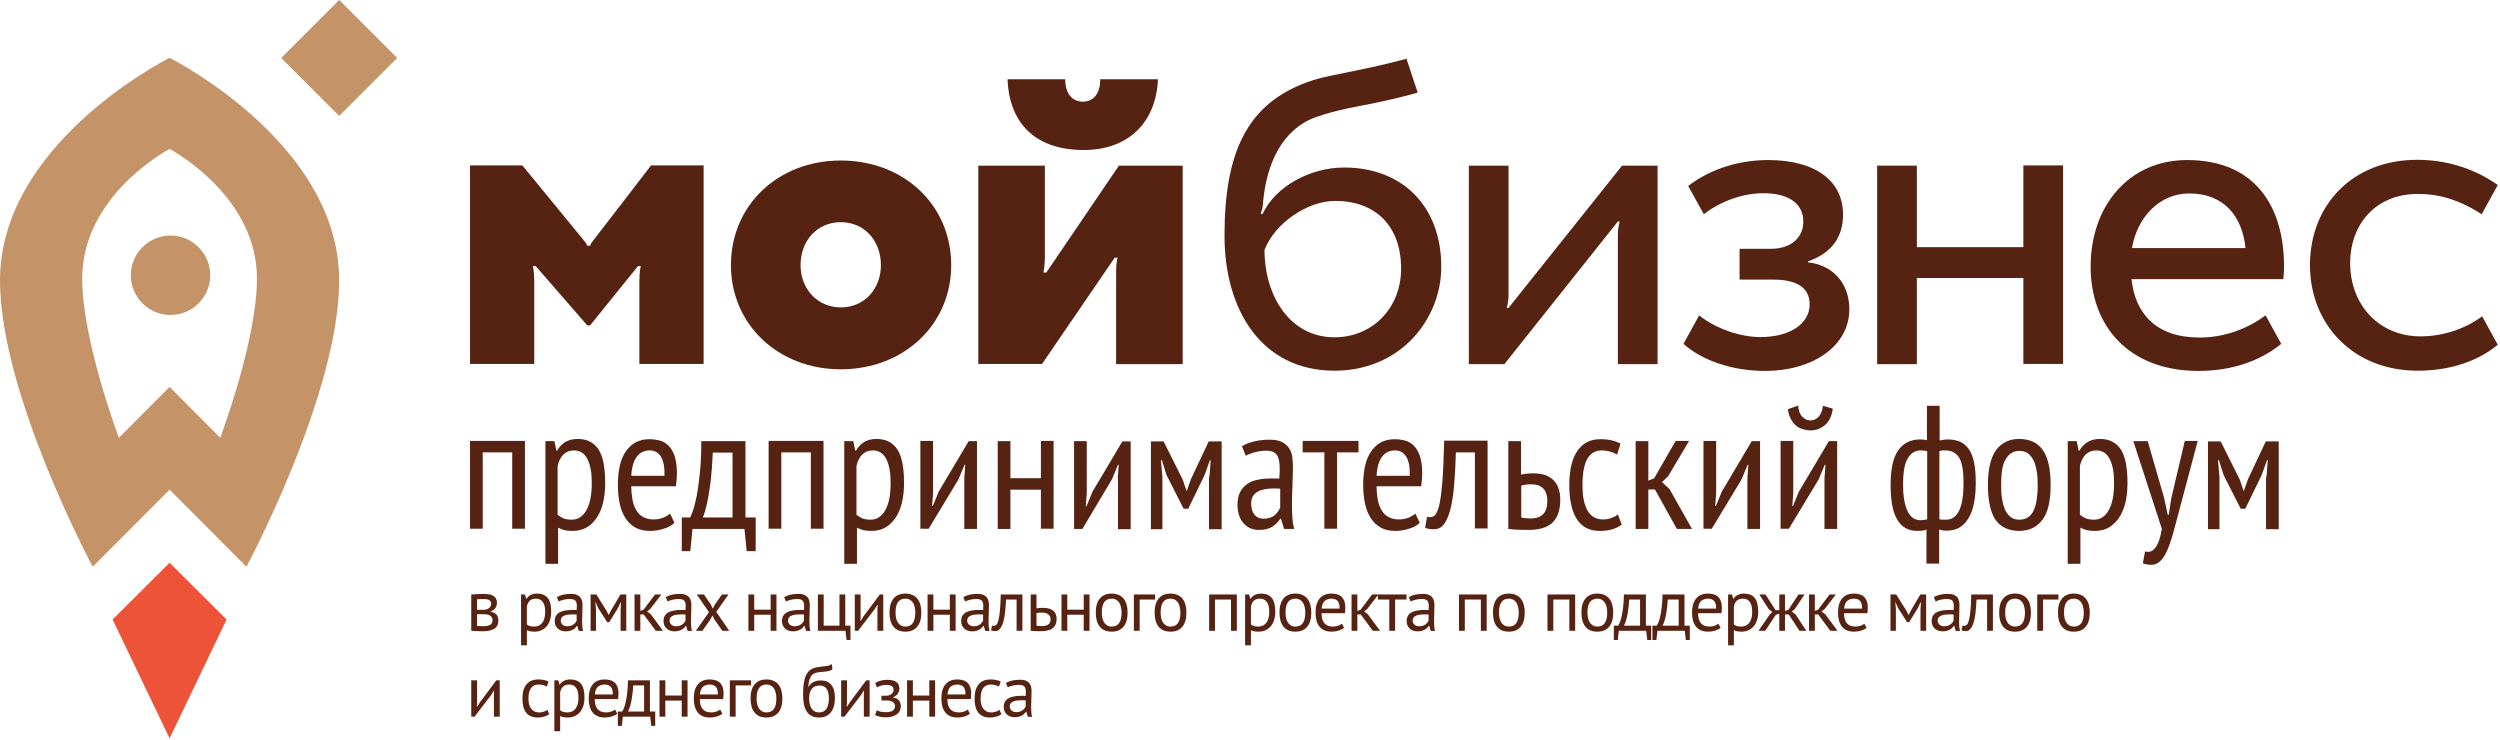 <svg width="757" height="224" viewBox="0 0 757 224" fill="none" xmlns="http://www.w3.org/2000/svg">
<path d="M68.606 187.583L51.348 170.399L34.09 187.583L51.348 223.577L68.606 187.583Z" fill="#ED5338"/>
<path d="M51.349 17.514C47.671 19.353 0 44.598 0 84.905C0 119.343 28.079 171.601 28.079 171.601L51.349 148.266L74.619 171.601C74.619 171.601 102.699 119.343 102.699 84.905C102.699 44.598 55.027 19.424 51.349 17.514ZM66.698 132.567L51.349 117.151L36.001 132.567C35.223 130.446 24.897 102.584 24.897 84.34C24.897 59.802 49.51 46.083 51.349 45.093C53.188 46.083 77.802 59.872 77.802 84.34C77.802 102.513 67.476 130.446 66.698 132.567Z" fill="#C59368"/>
<path d="M120.264 17.551L102.71 0L85.156 17.551L102.71 35.102L120.264 17.551Z" fill="#C59368"/>
<path d="M51.632 95.371C58.273 95.371 63.656 89.989 63.656 83.35C63.656 76.71 58.273 71.328 51.632 71.328C44.992 71.328 39.608 76.71 39.608 83.35C39.608 89.989 44.992 95.371 51.632 95.371Z" fill="#C59368"/>
<path d="M429.274 28.026C426.233 28.945 420.999 30.218 415.836 31.279C411.097 32.269 404.802 33.188 398.507 35.451C388.464 38.986 383.3 49.311 382.381 62.252C382.31 63.1 381.957 63.949 381.744 64.797H382.31C386.2 56.382 396.81 50.725 406.995 50.725C424.748 50.725 436.418 62.534 436.418 80.779C436.418 96.548 424.182 112.247 404.095 112.247C382.24 112.247 370.781 94.215 370.781 71.303C370.781 45.846 377.854 32.339 393.91 25.621C398.649 23.641 402.68 23.005 406.358 22.227C415.129 20.459 420.292 19.328 425.879 17.772L429.274 28.026ZM404.095 102.135C415.482 102.135 424.253 93.366 424.253 81.344C424.253 68.404 416.472 60.837 404.307 60.837C395.961 60.837 386.059 67.484 382.876 75.687C382.947 89.76 390.656 102.135 404.095 102.135Z" fill="#562212"/>
<path d="M455.515 110.267H444.765V50.16H456.788C456.788 50.16 456.788 88.063 456.788 89.477C456.788 90.891 456.506 92.306 456.223 93.225C456.576 93.225 456.788 93.225 456.788 93.225L491.163 50.16H501.914V110.267H489.89C489.89 110.267 489.89 72.505 489.89 70.95C489.89 69.535 490.173 67.98 490.456 67.061C490.173 67.061 489.89 67.061 489.89 67.061L455.515 110.267Z" fill="#562212"/>
<path d="M509.764 104.115L514.503 95.488C519.313 99.377 526.739 102.064 533.034 102.064C542.017 102.064 547.958 98.033 547.958 92.164C547.958 87.214 544.28 84.668 536.924 84.668H526.739V75.334H536.288C542.3 75.334 546.048 71.94 546.048 67.131C546.048 61.757 541.805 58.504 533.883 58.504C528.225 58.504 521.364 60.625 515.918 64.868L511.179 56.312C518.393 50.796 527.164 48.462 535.439 48.462C549.868 48.462 558.072 54.897 558.072 64.939C558.072 71.869 554.607 76.607 547.463 79.153V79.435C555.526 80.355 559.982 86.295 559.982 93.649C559.982 104.751 548.948 112.318 534.449 112.318C524.052 112.318 514.998 108.853 509.764 104.115Z" fill="#562212"/>
<path d="M612.677 110.267V84.173H580.425V110.267H568.401V50.16H580.425V74.839H612.677V50.089H624.701V110.196H612.677V110.267Z" fill="#562212"/>
<path d="M691.395 84.456C691.536 83.254 691.607 81.981 691.607 80.708C691.607 62.393 682.766 48.462 662.254 48.462C644.572 48.462 633.043 62.393 633.043 80.708C633.043 98.811 644.643 112.318 665.72 112.318C675.905 112.318 684.534 109.206 690.758 104.115L686.019 95.488C681.422 98.953 674.349 102.206 666.074 102.206C652.918 102.206 646.552 95.063 645.421 84.527H645.492H691.395V84.456ZM662.891 58.575C673.712 58.575 679.017 65.858 679.937 75.122H645.562C647.118 65.787 653.908 58.575 662.891 58.575Z" fill="#562212"/>
<path d="M732.207 58.716C738.29 58.716 744.443 60.343 751.445 64.869C751.445 64.869 754.487 59.353 756.326 56.029C749.111 50.938 740.765 48.392 731.854 48.392C712.474 48.392 699.46 61.969 699.46 80.284C699.46 98.105 712.403 112.247 732.066 112.247C741.685 112.247 750.102 109.49 756.326 104.398L751.587 95.771C746.99 99.236 740.27 101.852 732.915 101.852C720.678 101.852 711.625 92.659 711.625 79.577C711.625 68.475 718.839 58.716 732.207 58.716Z" fill="#562212"/>
<path d="M333.154 23.995C333.154 28.309 331.174 30.784 327.849 30.784C324.525 30.784 322.545 28.167 322.545 23.995H305.075C305.57 36.794 312.996 45.422 328.132 45.422C342.137 45.422 350.129 36.582 350.624 23.995H333.154Z" fill="#562212"/>
<path d="M296.228 110.267V50.16H316.386C316.386 50.16 316.386 76.112 316.386 78.163C316.386 80.213 315.962 82.547 315.962 82.547H316.811L338.807 50.16H358.116V110.267H337.959C337.959 110.267 337.959 84.739 337.959 81.981C337.959 79.931 338.383 78.021 338.383 78.021H337.534L315.537 110.196H296.228V110.267Z" fill="#562212"/>
<path d="M254.57 48.603C273.738 48.603 288.025 62.11 288.025 80.284C288.025 98.245 273.738 111.822 254.57 111.822C235.615 111.822 221.327 98.245 221.327 80.284C221.327 62.11 235.615 48.603 254.57 48.603ZM254.57 93.083C261.855 93.083 266.736 87.355 266.736 80.284C266.736 73 261.855 67.272 254.57 67.272C247.426 67.272 242.405 72.929 242.405 80.284C242.405 87.426 247.497 93.083 254.57 93.083Z" fill="#562212"/>
<path d="M197.14 50.089C197.14 50.089 180.307 72.01 179.6 72.859C178.751 73.92 178.68 74.415 178.68 74.415H177.831C177.831 74.415 177.69 73.849 176.841 72.859C175.639 71.374 158.169 50.089 158.169 50.089H142.325V110.196H161.776C161.776 110.196 161.776 87.638 161.776 84.951C161.776 82.264 161.351 80.567 161.351 80.567H162.2L177.831 98.528H178.68L193.18 80.567H194.028C194.028 80.567 193.604 82.193 193.604 84.951C193.604 87.709 193.604 110.196 193.604 110.196H213.054V50.089H197.14Z" fill="#562212"/>
<path d="M155.105 136.976H146.166V160.093H142.325V133.505H158.946V160.093H155.105V136.976Z" fill="#562212"/>
<path d="M165.152 133.579H167.885L168.476 136.459H168.697C170.027 134.096 172.095 132.914 174.902 132.914C177.71 132.914 179.778 133.948 181.181 136.016C182.585 138.084 183.25 141.555 183.25 146.282C183.25 148.498 183.028 150.492 182.585 152.338C182.142 154.111 181.477 155.662 180.591 156.917C179.704 158.173 178.67 159.133 177.488 159.798C176.232 160.462 174.902 160.758 173.425 160.758C172.391 160.758 171.578 160.684 170.987 160.536C170.396 160.388 169.732 160.167 168.993 159.798V170.728H165.152V133.579ZM168.993 155.957C169.51 156.4 170.027 156.696 170.692 156.991C171.283 157.213 172.169 157.36 173.13 157.36C174.976 157.36 176.528 156.4 177.562 154.48C178.67 152.56 179.187 149.827 179.187 146.282C179.187 144.805 179.113 143.475 178.891 142.22C178.67 141.038 178.374 140.004 177.931 139.118C177.488 138.232 176.971 137.567 176.306 137.124C175.641 136.681 174.829 136.385 173.868 136.385C171.283 136.385 169.584 137.936 168.845 141.112V155.957H168.993Z" fill="#562212"/>
<path d="M204.229 158.321C203.343 159.133 202.309 159.724 200.979 160.093C199.649 160.536 198.32 160.758 196.842 160.758C195.143 160.758 193.74 160.463 192.484 159.798C191.228 159.133 190.268 158.173 189.455 156.991C188.643 155.736 188.052 154.333 187.682 152.634C187.313 150.935 187.091 149.015 187.091 146.873C187.091 142.368 187.904 138.897 189.603 136.533C191.302 134.17 193.592 132.988 196.695 132.988C197.655 132.988 198.689 133.136 199.649 133.358C200.61 133.579 201.496 134.096 202.309 134.835C203.121 135.573 203.712 136.607 204.229 137.937C204.673 139.266 204.968 141.039 204.968 143.18C204.968 143.771 204.968 144.436 204.894 145.101C204.82 145.765 204.746 146.504 204.673 147.242H191.154C191.154 148.793 191.302 150.123 191.524 151.378C191.745 152.634 192.188 153.668 192.706 154.554C193.223 155.44 193.887 156.105 194.774 156.548C195.586 156.991 196.621 157.287 197.876 157.287C198.837 157.287 199.797 157.139 200.757 156.77C201.718 156.401 202.383 155.957 202.9 155.514L204.229 158.321ZM201.201 144.067C201.275 141.408 200.905 139.488 200.093 138.232C199.28 136.976 198.172 136.386 196.768 136.386C195.143 136.386 193.814 136.976 192.853 138.232C191.893 139.488 191.302 141.408 191.154 144.067H201.201Z" fill="#562212"/>
<path d="M228.753 166.888H226.093L225.429 160.167H209.694L209.029 166.888H206.444V156.696H208.955C209.177 156.327 209.473 155.588 209.842 154.554C210.211 153.52 210.581 152.043 210.95 150.197C211.319 148.35 211.615 146.061 211.91 143.328C212.206 140.595 212.354 137.346 212.354 133.579H225.724V156.696H228.827V166.888H228.753ZM221.809 156.696V137.05H215.825C215.752 138.601 215.678 140.226 215.53 142.073C215.382 143.845 215.234 145.691 214.939 147.464C214.717 149.236 214.422 150.935 214.053 152.56C213.683 154.185 213.314 155.588 212.797 156.696H221.809Z" fill="#562212"/>
<path d="M245.52 136.976H236.582V160.093H232.74V133.505H249.361V160.093H245.52V136.976Z" fill="#562212"/>
<path d="M255.643 133.578H258.376L258.967 136.459H259.189C260.518 134.095 262.587 132.914 265.394 132.914C268.201 132.914 270.269 133.948 271.673 136.016C273.076 138.083 273.741 141.555 273.741 146.281C273.741 148.497 273.519 150.491 273.076 152.338C272.633 154.11 271.968 155.661 271.082 156.917C270.195 158.172 269.161 159.132 267.979 159.797C266.723 160.462 265.394 160.757 263.916 160.757C262.882 160.757 262.069 160.683 261.478 160.536C260.888 160.388 260.223 160.166 259.484 159.797V170.728H255.643V133.578ZM259.484 155.957C260.001 156.4 260.518 156.695 261.183 156.99C261.774 157.212 262.66 157.36 263.621 157.36C265.468 157.36 267.019 156.4 268.053 154.479C269.161 152.559 269.678 149.827 269.678 146.281C269.678 144.804 269.604 143.475 269.383 142.219C269.161 141.038 268.866 140.004 268.422 139.117C267.979 138.231 267.462 137.566 266.797 137.123C266.132 136.68 265.32 136.385 264.359 136.385C261.774 136.385 260.075 137.936 259.336 141.112V155.957H259.484Z" fill="#562212"/>
<path d="M291.988 144.805L292.284 140.743H292.062L290.215 145.174L281.203 160.093H278.691V133.505H282.533V149.31L282.237 153.224H282.459L284.232 148.867L293.318 133.579H295.829V160.167H291.988V144.805Z" fill="#562212"/>
<path d="M315.185 148.276H305.951V160.167H302.11V133.579H305.951V144.805H315.185V133.505H319.026V160.093H315.185V148.276Z" fill="#562212"/>
<path d="M338.453 144.805L338.749 140.743H338.527L336.681 145.174L327.742 160.167H325.231V133.579H329.072V149.384L328.776 153.299H328.998L330.771 148.941L339.857 133.653H342.369V160.241H338.527V144.805H338.453Z" fill="#562212"/>
<path d="M366.228 144.362L366.597 139.34H366.376L364.75 143.845L359.801 154.037H358.398L353.227 143.845L351.823 139.34H351.528L351.971 144.362V160.241H348.499V133.653H352.34L358.102 145.174L359.284 148.646H359.358L360.614 145.1L366.006 133.653H369.921V160.241H366.08V144.362H366.228Z" fill="#562212"/>
<path d="M376.051 135.13C377.085 134.465 378.341 134.022 379.818 133.653C381.296 133.283 382.847 133.136 384.472 133.136C385.949 133.136 387.131 133.357 388.092 133.8C388.978 134.244 389.717 134.834 390.234 135.573C390.751 136.312 391.12 137.198 391.268 138.158C391.416 139.118 391.49 140.152 391.49 141.186C391.49 143.328 391.416 145.396 391.342 147.39C391.268 149.384 391.194 151.304 391.194 153.151C391.194 154.48 391.268 155.736 391.342 156.917C391.416 158.099 391.638 159.133 391.859 160.167H388.83L387.87 157.065H387.649C387.131 157.951 386.319 158.764 385.359 159.428C384.324 160.093 382.995 160.462 381.222 160.462C379.301 160.462 377.75 159.798 376.568 158.468C375.386 157.139 374.721 155.292 374.721 152.929C374.721 151.378 374.943 150.123 375.46 149.089C375.977 148.055 376.716 147.242 377.602 146.577C378.562 145.913 379.671 145.47 380.926 145.248C382.182 144.953 383.66 144.879 385.211 144.879C385.58 144.879 385.95 144.879 386.245 144.879C386.614 144.879 386.984 144.879 387.353 144.953C387.427 143.845 387.501 142.885 387.501 141.998C387.501 140.004 387.205 138.527 386.614 137.715C386.023 136.902 384.915 136.459 383.364 136.459C382.404 136.459 381.296 136.607 380.114 136.902C378.932 137.198 377.971 137.567 377.233 138.01L376.051 135.13ZM387.501 147.981C387.131 147.981 386.836 147.907 386.467 147.907C386.097 147.907 385.802 147.907 385.432 147.907C384.62 147.907 383.733 147.981 382.995 148.128C382.182 148.276 381.443 148.498 380.852 148.867C380.188 149.236 379.744 149.679 379.375 150.27C379.006 150.861 378.858 151.6 378.858 152.56C378.858 153.963 379.227 155.071 379.892 155.883C380.557 156.696 381.443 157.065 382.551 157.065C384.029 157.065 385.137 156.696 385.949 156.031C386.762 155.292 387.279 154.554 387.649 153.668V147.981H387.501Z" fill="#562212"/>
<path d="M411.434 136.976H404.859V160.093H401.018V136.976H394.443V133.505H411.36V136.976H411.434Z" fill="#562212"/>
<path d="M429.905 158.321C429.018 159.133 427.984 159.724 426.654 160.093C425.325 160.536 423.995 160.758 422.518 160.758C420.819 160.758 419.415 160.463 418.159 159.798C416.903 159.133 415.943 158.173 415.131 156.991C414.318 155.736 413.727 154.333 413.358 152.634C412.988 150.935 412.767 149.015 412.767 146.873C412.767 142.368 413.579 138.897 415.278 136.533C416.977 134.17 419.267 132.988 422.37 132.988C423.33 132.988 424.364 133.136 425.325 133.358C426.285 133.579 427.171 134.096 427.984 134.835C428.797 135.573 429.388 136.607 429.905 137.937C430.348 139.266 430.643 141.039 430.643 143.18C430.643 143.771 430.643 144.436 430.57 145.101C430.496 145.765 430.422 146.504 430.348 147.242H416.83C416.83 148.793 416.977 150.123 417.199 151.378C417.421 152.634 417.864 153.668 418.381 154.554C418.898 155.44 419.563 156.105 420.449 156.548C421.262 156.991 422.296 157.287 423.552 157.287C424.512 157.287 425.472 157.139 426.433 156.77C427.393 156.401 428.058 155.957 428.575 155.514L429.905 158.321ZM426.876 144.067C426.95 141.408 426.581 139.488 425.768 138.232C424.955 136.976 423.847 136.386 422.444 136.386C420.819 136.386 419.489 136.976 418.529 138.232C417.568 139.488 416.977 141.408 416.83 144.067H426.876Z" fill="#562212"/>
<path d="M446.597 136.977H440.835C440.761 140.005 440.613 142.885 440.392 145.692C440.244 148.498 439.875 151.009 439.431 153.151C438.988 155.293 438.323 157.065 437.511 158.321C436.698 159.65 435.59 160.241 434.26 160.241C433.669 160.241 433.152 160.241 432.709 160.167C432.266 160.094 431.897 159.946 431.527 159.798L432.118 156.475C432.857 156.696 433.522 156.622 434.113 156.327C434.704 156.031 435.221 155.071 435.664 153.52C436.107 151.969 436.403 149.606 436.698 146.43C436.994 143.254 437.141 138.897 437.289 133.432H450.438V160.02H446.597V136.977Z" fill="#562212"/>
<path d="M460.558 143.697C461.297 143.55 461.962 143.476 462.553 143.402C463.217 143.328 463.808 143.328 464.325 143.328C465.803 143.328 467.059 143.55 468.093 143.919C469.127 144.362 469.94 144.879 470.604 145.618C471.269 146.356 471.712 147.169 472.008 148.129C472.303 149.089 472.451 150.123 472.451 151.231C472.451 154.48 471.639 156.77 470.087 158.247C468.536 159.724 466.098 160.463 462.774 160.463C460.706 160.463 458.637 160.389 456.717 160.167V133.579H460.558V143.697ZM460.558 156.696C461.592 156.917 462.626 156.991 463.513 156.991C466.837 156.991 468.536 155.219 468.536 151.748C468.536 150.123 468.167 148.867 467.354 147.981C466.542 147.095 465.36 146.652 463.661 146.652C463.217 146.652 462.7 146.652 462.183 146.725C461.666 146.799 461.149 146.873 460.632 147.021V156.696H460.558Z" fill="#562212"/>
<path d="M491.068 158.838C490.181 159.502 489.147 160.019 488.039 160.315C486.931 160.61 485.749 160.758 484.493 160.758C482.794 160.758 481.391 160.463 480.209 159.798C479.027 159.133 478.066 158.173 477.328 156.991C476.589 155.736 476.072 154.333 475.703 152.56C475.333 150.861 475.185 148.941 475.185 146.873C475.185 142.368 475.998 138.897 477.623 136.533C479.248 134.17 481.538 132.988 484.567 132.988C485.971 132.988 487.153 133.136 488.113 133.358C489.073 133.579 489.96 133.948 490.698 134.318L489.664 137.641C488.261 136.829 486.709 136.386 485.01 136.386C483.09 136.386 481.686 137.198 480.652 138.897C479.692 140.595 479.175 143.254 479.175 146.873C479.175 148.35 479.248 149.68 479.47 150.935C479.692 152.191 480.061 153.299 480.504 154.259C481.021 155.219 481.612 155.957 482.425 156.474C483.237 156.991 484.198 157.287 485.38 157.287C486.266 157.287 487.153 157.139 487.965 156.844C488.778 156.548 489.443 156.179 489.886 155.736L491.068 158.838Z" fill="#562212"/>
<path d="M501.114 148.202H499.119V160.167H495.278V133.579H499.119V145.543L500.892 144.805L507.393 133.505H511.456L505.103 144.214L503.256 145.986L505.546 148.128L512.342 160.167H507.762L501.114 148.202Z" fill="#562212"/>
<path d="M529.11 144.805L529.406 140.743H529.184L527.337 145.174L518.325 160.093H515.814V133.505H519.655V149.31L519.359 153.224H519.581L521.354 148.867L530.44 133.579H532.952V160.167H529.11V144.805Z" fill="#562212"/>
<path d="M552.455 144.805L552.751 140.743H552.529L550.683 145.174L541.67 160.093H539.159V133.505H543V149.31L542.705 153.224H542.926L544.699 148.867L553.785 133.579H556.297V160.167H552.455V144.805ZM544.477 122.796C544.625 124.421 545.068 125.602 545.807 126.267C546.472 126.932 547.285 127.301 548.245 127.301C549.205 127.301 549.944 126.932 550.683 126.193C551.347 125.455 551.791 124.347 552.012 122.87L554.967 123.756C554.672 125.898 553.933 127.523 552.677 128.63C551.421 129.738 549.944 130.329 548.245 130.329C547.432 130.329 546.62 130.181 545.881 129.96C545.142 129.738 544.404 129.369 543.813 128.852C543.222 128.335 542.705 127.67 542.261 126.858C541.818 126.046 541.523 125.085 541.375 123.904L544.477 122.796Z" fill="#562212"/>
<path d="M583.482 160.315C582.965 160.536 582.448 160.684 581.931 160.684C581.414 160.684 580.97 160.758 580.527 160.758C577.868 160.758 575.873 159.65 574.544 157.435C573.14 155.219 572.475 151.674 572.475 146.799C572.475 142.073 573.214 138.601 574.765 136.386C576.316 134.17 578.533 133.062 581.414 133.062C582.226 133.062 582.891 133.136 583.482 133.284V122.87H587.323V133.358C587.84 133.284 588.284 133.21 588.653 133.136C589.096 133.136 589.465 133.062 589.761 133.062C591.164 133.062 592.42 133.284 593.454 133.727C594.489 134.17 595.375 134.909 596.114 135.943C596.852 136.977 597.37 138.306 597.739 140.005C598.108 141.703 598.256 143.771 598.256 146.208C598.256 151.009 597.517 154.628 595.966 157.065C594.489 159.503 592.346 160.684 589.539 160.684C589.244 160.684 588.874 160.684 588.357 160.61C587.84 160.536 587.471 160.463 587.175 160.315V170.655H583.334V160.315H583.482ZM581.487 157.508C581.857 157.508 582.152 157.508 582.522 157.435C582.817 157.435 583.186 157.361 583.556 157.213V136.607C582.965 136.46 582.3 136.386 581.561 136.386C579.862 136.386 578.606 137.198 577.646 138.823C576.686 140.448 576.243 143.107 576.243 146.799C576.243 150.049 576.686 152.634 577.498 154.554C578.385 156.548 579.715 157.508 581.487 157.508ZM589.096 136.386C588.727 136.386 588.431 136.386 588.21 136.386C587.988 136.386 587.619 136.46 587.249 136.607V157.213C587.545 157.287 587.84 157.361 588.21 157.361C588.579 157.361 588.948 157.361 589.318 157.361C592.79 157.361 594.563 153.668 594.563 146.208C594.563 142.959 594.193 140.448 593.381 138.823C592.494 137.272 591.091 136.386 589.096 136.386Z" fill="#562212"/>
<path d="M601.947 146.872C601.947 142.072 602.76 138.6 604.385 136.311C606.01 134.095 608.374 132.914 611.403 132.914C614.653 132.914 617.091 134.095 618.642 136.385C620.193 138.674 620.932 142.146 620.932 146.872C620.932 151.673 620.119 155.218 618.42 157.434C616.721 159.649 614.431 160.757 611.403 160.757C608.152 160.757 605.715 159.575 604.163 157.286C602.686 154.996 601.947 151.525 601.947 146.872ZM605.936 146.872C605.936 148.423 606.01 149.827 606.232 151.156C606.453 152.411 606.749 153.519 607.192 154.479C607.635 155.366 608.226 156.104 608.891 156.621C609.63 157.138 610.442 157.36 611.476 157.36C613.323 157.36 614.727 156.547 615.613 154.923C616.5 153.298 617.017 150.639 617.017 146.946C617.017 145.395 616.943 143.992 616.721 142.736C616.5 141.407 616.204 140.299 615.761 139.413C615.318 138.527 614.727 137.788 614.062 137.271C613.323 136.754 612.511 136.533 611.476 136.533C609.704 136.533 608.3 137.345 607.34 139.044C606.379 140.521 605.936 143.18 605.936 146.872Z" fill="#562212"/>
<path d="M626.104 133.578H628.837L629.428 136.459H629.65C630.979 134.095 633.048 132.914 635.855 132.914C638.662 132.914 640.73 133.948 642.134 136.016C643.537 138.083 644.202 141.555 644.202 146.281C644.202 148.497 643.981 150.491 643.537 152.338C643.094 154.11 642.429 155.661 641.543 156.917C640.656 158.172 639.622 159.132 638.44 159.797C637.184 160.462 635.855 160.757 634.377 160.757C633.343 160.757 632.531 160.683 631.94 160.536C631.349 160.388 630.684 160.166 629.945 159.797V170.728H626.104V133.578ZM629.945 155.957C630.462 156.4 630.979 156.695 631.644 156.99C632.235 157.212 633.122 157.36 634.082 157.36C635.929 157.36 637.48 156.4 638.514 154.479C639.622 152.559 640.139 149.827 640.139 146.281C640.139 144.804 640.065 143.475 639.844 142.219C639.622 141.038 639.327 140.004 638.883 139.117C638.44 138.231 637.923 137.566 637.258 137.123C636.593 136.68 635.781 136.385 634.821 136.385C632.235 136.385 630.536 137.936 629.797 141.112V155.957H629.945Z" fill="#562212"/>
<path d="M655.283 150.713L656.391 155.883H656.686L657.499 150.713L661.562 133.505H665.477L659.124 157.36C658.607 159.281 658.164 161.053 657.647 162.752C657.13 164.45 656.613 165.854 656.022 167.109C655.431 168.365 654.766 169.325 654.027 169.99C653.288 170.654 652.476 171.024 651.442 171.024C650.481 171.024 649.595 170.876 648.856 170.58L649.521 166.962C650.038 167.109 650.481 167.183 650.998 167.035C651.515 166.962 651.959 166.592 652.402 166.149C652.845 165.632 653.288 164.894 653.658 163.933C654.027 162.973 654.322 161.718 654.618 160.167L645.975 133.579H650.333L655.283 150.713Z" fill="#562212"/>
<path d="M686.306 144.362L686.676 139.34H686.454L684.829 143.845L679.879 154.037H678.476L673.305 143.845L671.901 139.34H671.606L672.049 144.362V160.241H668.577V133.653H672.418L678.18 145.174L679.362 148.646H679.436L680.692 145.1L686.085 133.653H690V160.241H686.158V144.362H686.306Z" fill="#562212"/>
<path d="M142.694 180.022C143.207 179.993 143.743 179.956 144.3 179.912C144.872 179.868 145.576 179.846 146.412 179.846C147.864 179.846 148.905 180.073 149.536 180.528C150.167 180.968 150.482 181.643 150.482 182.552C150.482 183.065 150.328 183.571 150.02 184.07C149.727 184.554 149.235 184.913 148.546 185.148V185.236C149.411 185.397 150.02 185.698 150.372 186.138C150.724 186.578 150.9 187.165 150.9 187.898C150.9 189.042 150.489 189.871 149.668 190.384C148.847 190.897 147.615 191.154 145.972 191.154C145.356 191.154 144.784 191.132 144.256 191.088C143.728 191.059 143.207 191.022 142.694 190.978V180.022ZM144.454 189.526C144.733 189.555 145.004 189.577 145.268 189.592C145.547 189.607 145.869 189.614 146.236 189.614C147.219 189.614 147.945 189.475 148.414 189.196C148.898 188.917 149.14 188.441 149.14 187.766C149.14 187.238 148.935 186.813 148.524 186.49C148.128 186.153 147.417 185.984 146.39 185.984H144.454V189.526ZM146.61 184.642C146.874 184.642 147.131 184.598 147.38 184.51C147.629 184.422 147.849 184.305 148.04 184.158C148.245 183.997 148.407 183.813 148.524 183.608C148.656 183.403 148.722 183.183 148.722 182.948C148.722 182.361 148.546 181.958 148.194 181.738C147.842 181.503 147.226 181.386 146.346 181.386C145.877 181.386 145.503 181.393 145.224 181.408C144.96 181.423 144.703 181.437 144.454 181.452V184.642H146.61ZM157.778 180H158.988L159.318 181.32H159.406C159.743 180.807 160.176 180.418 160.704 180.154C161.246 179.875 161.862 179.736 162.552 179.736C164.018 179.736 165.111 180.169 165.83 181.034C166.548 181.899 166.908 183.315 166.908 185.28C166.908 186.204 166.783 187.04 166.534 187.788C166.299 188.521 165.962 189.145 165.522 189.658C165.082 190.171 164.546 190.567 163.916 190.846C163.3 191.125 162.61 191.264 161.848 191.264C161.305 191.264 160.872 191.227 160.55 191.154C160.242 191.095 159.904 190.985 159.538 190.824V195.4H157.778V180ZM162.222 181.276C161.474 181.276 160.88 181.474 160.44 181.87C160.014 182.251 159.714 182.838 159.538 183.63V189.086C159.802 189.291 160.102 189.453 160.44 189.57C160.777 189.673 161.224 189.724 161.782 189.724C162.794 189.724 163.593 189.35 164.18 188.602C164.781 187.839 165.082 186.725 165.082 185.258C165.082 184.657 165.03 184.114 164.928 183.63C164.825 183.131 164.656 182.713 164.422 182.376C164.202 182.024 163.908 181.753 163.542 181.562C163.19 181.371 162.75 181.276 162.222 181.276ZM168.624 180.814C169.181 180.477 169.827 180.227 170.56 180.066C171.308 179.905 172.085 179.824 172.892 179.824C173.655 179.824 174.263 179.927 174.718 180.132C175.187 180.337 175.539 180.609 175.774 180.946C176.023 181.269 176.185 181.628 176.258 182.024C176.346 182.42 176.39 182.816 176.39 183.212C176.39 184.092 176.368 184.95 176.324 185.786C176.28 186.622 176.258 187.414 176.258 188.162C176.258 188.705 176.28 189.218 176.324 189.702C176.368 190.186 176.449 190.633 176.566 191.044H175.268L174.806 189.504H174.696C174.564 189.709 174.395 189.915 174.19 190.12C173.999 190.311 173.765 190.487 173.486 190.648C173.207 190.795 172.885 190.919 172.518 191.022C172.151 191.125 171.733 191.176 171.264 191.176C170.795 191.176 170.355 191.103 169.944 190.956C169.548 190.809 169.203 190.604 168.91 190.34C168.617 190.061 168.382 189.731 168.206 189.35C168.045 188.969 167.964 188.536 167.964 188.052C167.964 187.407 168.096 186.871 168.36 186.446C168.624 186.006 168.991 185.661 169.46 185.412C169.944 185.148 170.516 184.965 171.176 184.862C171.851 184.745 172.591 184.686 173.398 184.686C173.603 184.686 173.801 184.686 173.992 184.686C174.197 184.686 174.403 184.701 174.608 184.73C174.652 184.29 174.674 183.894 174.674 183.542C174.674 182.735 174.513 182.171 174.19 181.848C173.867 181.525 173.281 181.364 172.43 181.364C172.181 181.364 171.909 181.386 171.616 181.43C171.337 181.459 171.044 181.511 170.736 181.584C170.443 181.643 170.157 181.723 169.878 181.826C169.614 181.914 169.379 182.017 169.174 182.134L168.624 180.814ZM171.748 189.636C172.159 189.636 172.525 189.585 172.848 189.482C173.171 189.365 173.449 189.225 173.684 189.064C173.919 188.888 174.109 188.697 174.256 188.492C174.417 188.287 174.535 188.089 174.608 187.898V186.072C174.403 186.057 174.19 186.05 173.97 186.05C173.765 186.035 173.559 186.028 173.354 186.028C172.899 186.028 172.452 186.057 172.012 186.116C171.587 186.16 171.205 186.255 170.868 186.402C170.545 186.534 170.281 186.725 170.076 186.974C169.885 187.209 169.79 187.509 169.79 187.876C169.79 188.389 169.973 188.815 170.34 189.152C170.707 189.475 171.176 189.636 171.748 189.636ZM187.92 184.466L188.052 182.376H187.942L187.15 184.07L184.488 188.382H183.872L181.1 184.07L180.374 182.376H180.286L180.462 184.444V191H178.834V180H180.572L183.652 184.928L184.29 186.204H184.334L184.994 184.884L187.876 180H189.636V191H187.92V184.466ZM194.906 186.05H193.894V191H192.134V180H193.894V184.972L194.84 184.664L198.36 180H200.274L196.864 184.422L195.94 185.148L197.084 186.028L200.758 191H198.58L194.906 186.05ZM201.584 180.814C202.141 180.477 202.786 180.227 203.52 180.066C204.268 179.905 205.045 179.824 205.852 179.824C206.614 179.824 207.223 179.927 207.678 180.132C208.147 180.337 208.499 180.609 208.734 180.946C208.983 181.269 209.144 181.628 209.218 182.024C209.306 182.42 209.35 182.816 209.35 183.212C209.35 184.092 209.328 184.95 209.284 185.786C209.24 186.622 209.218 187.414 209.218 188.162C209.218 188.705 209.24 189.218 209.284 189.702C209.328 190.186 209.408 190.633 209.526 191.044H208.228L207.766 189.504H207.656C207.524 189.709 207.355 189.915 207.15 190.12C206.959 190.311 206.724 190.487 206.446 190.648C206.167 190.795 205.844 190.919 205.478 191.022C205.111 191.125 204.693 191.176 204.224 191.176C203.754 191.176 203.314 191.103 202.904 190.956C202.508 190.809 202.163 190.604 201.87 190.34C201.576 190.061 201.342 189.731 201.166 189.35C201.004 188.969 200.924 188.536 200.924 188.052C200.924 187.407 201.056 186.871 201.32 186.446C201.584 186.006 201.95 185.661 202.42 185.412C202.904 185.148 203.476 184.965 204.136 184.862C204.81 184.745 205.551 184.686 206.358 184.686C206.563 184.686 206.761 184.686 206.952 184.686C207.157 184.686 207.362 184.701 207.568 184.73C207.612 184.29 207.634 183.894 207.634 183.542C207.634 182.735 207.472 182.171 207.15 181.848C206.827 181.525 206.24 181.364 205.39 181.364C205.14 181.364 204.869 181.386 204.576 181.43C204.297 181.459 204.004 181.511 203.696 181.584C203.402 181.643 203.116 181.723 202.838 181.826C202.574 181.914 202.339 182.017 202.134 182.134L201.584 180.814ZM204.708 189.636C205.118 189.636 205.485 189.585 205.808 189.482C206.13 189.365 206.409 189.225 206.644 189.064C206.878 188.888 207.069 188.697 207.216 188.492C207.377 188.287 207.494 188.089 207.568 187.898V186.072C207.362 186.057 207.15 186.05 206.93 186.05C206.724 186.035 206.519 186.028 206.314 186.028C205.859 186.028 205.412 186.057 204.972 186.116C204.546 186.16 204.165 186.255 203.828 186.402C203.505 186.534 203.241 186.725 203.036 186.974C202.845 187.209 202.75 187.509 202.75 187.876C202.75 188.389 202.933 188.815 203.3 189.152C203.666 189.475 204.136 189.636 204.708 189.636ZM214.676 185.368L210.98 180H213.136L215.226 183.036L215.842 184.29L216.48 183.036L218.614 180H220.594L216.876 185.28L220.814 191H218.724L216.392 187.656L215.732 186.336L215.05 187.656L212.674 191H210.716L214.676 185.368ZM233.352 186.138H228.38V191H226.62V180H228.38V184.598H233.352V180H235.112V191H233.352V186.138ZM237.445 180.814C238.002 180.477 238.647 180.227 239.381 180.066C240.129 179.905 240.906 179.824 241.713 179.824C242.475 179.824 243.084 179.927 243.539 180.132C244.008 180.337 244.36 180.609 244.595 180.946C244.844 181.269 245.005 181.628 245.079 182.024C245.167 182.42 245.211 182.816 245.211 183.212C245.211 184.092 245.189 184.95 245.145 185.786C245.101 186.622 245.079 187.414 245.079 188.162C245.079 188.705 245.101 189.218 245.145 189.702C245.189 190.186 245.269 190.633 245.387 191.044H244.089L243.627 189.504H243.517C243.385 189.709 243.216 189.915 243.011 190.12C242.82 190.311 242.585 190.487 242.307 190.648C242.028 190.795 241.705 190.919 241.339 191.022C240.972 191.125 240.554 191.176 240.085 191.176C239.615 191.176 239.175 191.103 238.765 190.956C238.369 190.809 238.024 190.604 237.731 190.34C237.437 190.061 237.203 189.731 237.027 189.35C236.865 188.969 236.785 188.536 236.785 188.052C236.785 187.407 236.917 186.871 237.181 186.446C237.445 186.006 237.811 185.661 238.281 185.412C238.765 185.148 239.337 184.965 239.997 184.862C240.671 184.745 241.412 184.686 242.219 184.686C242.424 184.686 242.622 184.686 242.813 184.686C243.018 184.686 243.223 184.701 243.429 184.73C243.473 184.29 243.495 183.894 243.495 183.542C243.495 182.735 243.333 182.171 243.011 181.848C242.688 181.525 242.101 181.364 241.251 181.364C241.001 181.364 240.73 181.386 240.437 181.43C240.158 181.459 239.865 181.511 239.557 181.584C239.263 181.643 238.977 181.723 238.699 181.826C238.435 181.914 238.2 182.017 237.995 182.134L237.445 180.814ZM240.569 189.636C240.979 189.636 241.346 189.585 241.669 189.482C241.991 189.365 242.27 189.225 242.505 189.064C242.739 188.888 242.93 188.697 243.077 188.492C243.238 188.287 243.355 188.089 243.429 187.898V186.072C243.223 186.057 243.011 186.05 242.791 186.05C242.585 186.035 242.38 186.028 242.175 186.028C241.72 186.028 241.273 186.057 240.833 186.116C240.407 186.16 240.026 186.255 239.689 186.402C239.366 186.534 239.102 186.725 238.897 186.974C238.706 187.209 238.611 187.509 238.611 187.876C238.611 188.389 238.794 188.815 239.161 189.152C239.527 189.475 239.997 189.636 240.569 189.636ZM257.533 193.794H256.345L256.015 191H247.655V180H249.415V189.46H254.189V180H255.949V189.46H257.533V193.794ZM265.691 184.488L265.757 183.124H265.691L264.789 184.532L259.839 191H258.827V180H260.587V186.71L260.521 188.008H260.609L261.467 186.644L266.417 180H267.451V191H265.691V184.488ZM269.341 185.5C269.341 183.637 269.752 182.215 270.573 181.232C271.409 180.235 272.604 179.736 274.159 179.736C274.98 179.736 275.692 179.875 276.293 180.154C276.909 180.418 277.415 180.807 277.811 181.32C278.207 181.819 278.5 182.427 278.691 183.146C278.882 183.85 278.977 184.635 278.977 185.5C278.977 187.363 278.559 188.793 277.723 189.79C276.902 190.773 275.714 191.264 274.159 191.264C273.338 191.264 272.619 191.132 272.003 190.868C271.402 190.589 270.903 190.201 270.507 189.702C270.111 189.189 269.818 188.58 269.627 187.876C269.436 187.157 269.341 186.365 269.341 185.5ZM271.167 185.5C271.167 186.057 271.218 186.593 271.321 187.106C271.438 187.619 271.614 188.067 271.849 188.448C272.084 188.829 272.392 189.137 272.773 189.372C273.154 189.607 273.616 189.724 274.159 189.724C276.154 189.739 277.151 188.331 277.151 185.5C277.151 184.928 277.092 184.385 276.975 183.872C276.872 183.359 276.704 182.911 276.469 182.53C276.234 182.149 275.926 181.848 275.545 181.628C275.164 181.393 274.702 181.276 274.159 181.276C272.164 181.261 271.167 182.669 271.167 185.5ZM287.604 186.138H282.632V191H280.872V180H282.632V184.598H287.604V180H289.364V191H287.604V186.138ZM291.697 180.814C292.254 180.477 292.9 180.227 293.633 180.066C294.381 179.905 295.158 179.824 295.965 179.824C296.728 179.824 297.336 179.927 297.791 180.132C298.26 180.337 298.612 180.609 298.847 180.946C299.096 181.269 299.258 181.628 299.331 182.024C299.419 182.42 299.463 182.816 299.463 183.212C299.463 184.092 299.441 184.95 299.397 185.786C299.353 186.622 299.331 187.414 299.331 188.162C299.331 188.705 299.353 189.218 299.397 189.702C299.441 190.186 299.522 190.633 299.639 191.044H298.341L297.879 189.504H297.769C297.637 189.709 297.468 189.915 297.263 190.12C297.072 190.311 296.838 190.487 296.559 190.648C296.28 190.795 295.958 190.919 295.591 191.022C295.224 191.125 294.806 191.176 294.337 191.176C293.868 191.176 293.428 191.103 293.017 190.956C292.621 190.809 292.276 190.604 291.983 190.34C291.69 190.061 291.455 189.731 291.279 189.35C291.118 188.969 291.037 188.536 291.037 188.052C291.037 187.407 291.169 186.871 291.433 186.446C291.697 186.006 292.064 185.661 292.533 185.412C293.017 185.148 293.589 184.965 294.249 184.862C294.924 184.745 295.664 184.686 296.471 184.686C296.676 184.686 296.874 184.686 297.065 184.686C297.27 184.686 297.476 184.701 297.681 184.73C297.725 184.29 297.747 183.894 297.747 183.542C297.747 182.735 297.586 182.171 297.263 181.848C296.94 181.525 296.354 181.364 295.503 181.364C295.254 181.364 294.982 181.386 294.689 181.43C294.41 181.459 294.117 181.511 293.809 181.584C293.516 181.643 293.23 181.723 292.951 181.826C292.687 181.914 292.452 182.017 292.247 182.134L291.697 180.814ZM294.821 189.636C295.232 189.636 295.598 189.585 295.921 189.482C296.244 189.365 296.522 189.225 296.757 189.064C296.992 188.888 297.182 188.697 297.329 188.492C297.49 188.287 297.608 188.089 297.681 187.898V186.072C297.476 186.057 297.263 186.05 297.043 186.05C296.838 186.035 296.632 186.028 296.427 186.028C295.972 186.028 295.525 186.057 295.085 186.116C294.66 186.16 294.278 186.255 293.941 186.402C293.618 186.534 293.354 186.725 293.149 186.974C292.958 187.209 292.863 187.509 292.863 187.876C292.863 188.389 293.046 188.815 293.413 189.152C293.78 189.475 294.249 189.636 294.821 189.636ZM307.825 181.54H304.635C304.591 182.156 304.547 182.823 304.503 183.542C304.459 184.246 304.393 184.957 304.305 185.676C304.217 186.38 304.1 187.062 303.953 187.722C303.806 188.367 303.616 188.939 303.381 189.438C303.161 189.937 302.882 190.34 302.545 190.648C302.222 190.941 301.834 191.088 301.379 191.088C301.1 191.088 300.858 191.073 300.653 191.044C300.448 191.015 300.264 190.963 300.103 190.89L300.367 189.416C300.543 189.475 300.734 189.504 300.939 189.504C301.232 189.504 301.496 189.379 301.731 189.13C301.966 188.881 302.171 188.411 302.347 187.722C302.523 187.018 302.67 186.05 302.787 184.818C302.904 183.586 302.985 181.98 303.029 180H309.585V191H307.825V181.54ZM313.851 189.46C314.394 189.548 314.915 189.592 315.413 189.592C316.337 189.592 317.019 189.416 317.459 189.064C317.899 188.697 318.119 188.184 318.119 187.524C318.119 186.937 317.907 186.453 317.481 186.072C317.056 185.691 316.389 185.5 315.479 185.5C315.23 185.5 314.959 185.507 314.665 185.522C314.372 185.537 314.101 185.581 313.851 185.654V189.46ZM313.851 184.202C314.203 184.143 314.541 184.107 314.863 184.092C315.186 184.063 315.494 184.048 315.787 184.048C316.55 184.048 317.195 184.136 317.723 184.312C318.251 184.473 318.677 184.701 318.999 184.994C319.337 185.287 319.579 185.639 319.725 186.05C319.872 186.446 319.945 186.871 319.945 187.326C319.945 188.661 319.542 189.629 318.735 190.23C317.943 190.831 316.704 191.132 315.017 191.132C314.079 191.132 313.103 191.088 312.091 191V180H313.851V184.202ZM328.149 186.138H323.177V191H321.417V180H323.177V184.598H328.149V180H329.909V191H328.149V186.138ZM331.801 185.5C331.801 183.637 332.212 182.215 333.033 181.232C333.869 180.235 335.065 179.736 336.619 179.736C337.441 179.736 338.152 179.875 338.753 180.154C339.369 180.418 339.875 180.807 340.271 181.32C340.667 181.819 340.961 182.427 341.151 183.146C341.342 183.85 341.437 184.635 341.437 185.5C341.437 187.363 341.019 188.793 340.183 189.79C339.362 190.773 338.174 191.264 336.619 191.264C335.798 191.264 335.079 191.132 334.463 190.868C333.862 190.589 333.363 190.201 332.967 189.702C332.571 189.189 332.278 188.58 332.087 187.876C331.897 187.157 331.801 186.365 331.801 185.5ZM333.627 185.5C333.627 186.057 333.679 186.593 333.781 187.106C333.899 187.619 334.075 188.067 334.309 188.448C334.544 188.829 334.852 189.137 335.233 189.372C335.615 189.607 336.077 189.724 336.619 189.724C338.614 189.739 339.611 188.331 339.611 185.5C339.611 184.928 339.553 184.385 339.435 183.872C339.333 183.359 339.164 182.911 338.929 182.53C338.695 182.149 338.387 181.848 338.005 181.628C337.624 181.393 337.162 181.276 336.619 181.276C334.625 181.261 333.627 182.669 333.627 185.5ZM349.756 181.54H345.092V191H343.332V180H349.756V181.54ZM349.614 185.5C349.614 183.637 350.024 182.215 350.846 181.232C351.682 180.235 352.877 179.736 354.432 179.736C355.253 179.736 355.964 179.875 356.566 180.154C357.182 180.418 357.688 180.807 358.084 181.32C358.48 181.819 358.773 182.427 358.964 183.146C359.154 183.85 359.25 184.635 359.25 185.5C359.25 187.363 358.832 188.793 357.996 189.79C357.174 190.773 355.986 191.264 354.432 191.264C353.61 191.264 352.892 191.132 352.276 190.868C351.674 190.589 351.176 190.201 350.78 189.702C350.384 189.189 350.09 188.58 349.9 187.876C349.709 187.157 349.614 186.365 349.614 185.5ZM351.44 185.5C351.44 186.057 351.491 186.593 351.594 187.106C351.711 187.619 351.887 188.067 352.122 188.448C352.356 188.829 352.664 189.137 353.046 189.372C353.427 189.607 353.889 189.724 354.432 189.724C356.426 189.739 357.424 188.331 357.424 185.5C357.424 184.928 357.365 184.385 357.248 183.872C357.145 183.359 356.976 182.911 356.742 182.53C356.507 182.149 356.199 181.848 355.818 181.628C355.436 181.393 354.974 181.276 354.432 181.276C352.437 181.261 351.44 182.669 351.44 185.5ZM372.752 181.54H367.89V191H366.13V180H374.512V191H372.752V181.54ZM377.023 180H378.233L378.563 181.32H378.651C378.989 180.807 379.421 180.418 379.949 180.154C380.492 179.875 381.108 179.736 381.797 179.736C383.264 179.736 384.357 180.169 385.075 181.034C385.794 181.899 386.153 183.315 386.153 185.28C386.153 186.204 386.029 187.04 385.779 187.788C385.545 188.521 385.207 189.145 384.767 189.658C384.327 190.171 383.792 190.567 383.161 190.846C382.545 191.125 381.856 191.264 381.093 191.264C380.551 191.264 380.118 191.227 379.795 191.154C379.487 191.095 379.15 190.985 378.783 190.824V195.4H377.023V180ZM381.467 181.276C380.719 181.276 380.125 181.474 379.685 181.87C379.26 182.251 378.959 182.838 378.783 183.63V189.086C379.047 189.291 379.348 189.453 379.685 189.57C380.023 189.673 380.47 189.724 381.027 189.724C382.039 189.724 382.839 189.35 383.425 188.602C384.027 187.839 384.327 186.725 384.327 185.258C384.327 184.657 384.276 184.114 384.173 183.63C384.071 183.131 383.902 182.713 383.667 182.376C383.447 182.024 383.154 181.753 382.787 181.562C382.435 181.371 381.995 181.276 381.467 181.276ZM387.43 185.5C387.43 183.637 387.84 182.215 388.662 181.232C389.498 180.235 390.693 179.736 392.248 179.736C393.069 179.736 393.78 179.875 394.382 180.154C394.998 180.418 395.504 180.807 395.9 181.32C396.296 181.819 396.589 182.427 396.78 183.146C396.97 183.85 397.066 184.635 397.066 185.5C397.066 187.363 396.648 188.793 395.812 189.79C394.99 190.773 393.802 191.264 392.248 191.264C391.426 191.264 390.708 191.132 390.092 190.868C389.49 190.589 388.992 190.201 388.596 189.702C388.2 189.189 387.906 188.58 387.716 187.876C387.525 187.157 387.43 186.365 387.43 185.5ZM389.256 185.5C389.256 186.057 389.307 186.593 389.41 187.106C389.527 187.619 389.703 188.067 389.938 188.448C390.172 188.829 390.48 189.137 390.862 189.372C391.243 189.607 391.705 189.724 392.248 189.724C394.242 189.739 395.24 188.331 395.24 185.5C395.24 184.928 395.181 184.385 395.064 183.872C394.961 183.359 394.792 182.911 394.558 182.53C394.323 182.149 394.015 181.848 393.634 181.628C393.252 181.393 392.79 181.276 392.248 181.276C390.253 181.261 389.256 182.669 389.256 185.5ZM406.99 190.12C406.55 190.472 405.993 190.751 405.318 190.956C404.658 191.161 403.954 191.264 403.206 191.264C402.37 191.264 401.644 191.132 401.028 190.868C400.412 190.589 399.906 190.201 399.51 189.702C399.114 189.189 398.821 188.58 398.63 187.876C398.44 187.172 398.344 186.38 398.344 185.5C398.344 183.623 398.762 182.193 399.598 181.21C400.434 180.227 401.63 179.736 403.184 179.736C403.683 179.736 404.182 179.795 404.68 179.912C405.179 180.015 405.626 180.22 406.022 180.528C406.418 180.836 406.741 181.276 406.99 181.848C407.24 182.405 407.364 183.146 407.364 184.07C407.364 184.554 407.32 185.089 407.232 185.676H400.17C400.17 186.321 400.236 186.893 400.368 187.392C400.5 187.891 400.706 188.316 400.984 188.668C401.263 189.005 401.622 189.269 402.062 189.46C402.517 189.636 403.067 189.724 403.712 189.724C404.211 189.724 404.71 189.636 405.208 189.46C405.707 189.284 406.081 189.079 406.33 188.844L406.99 190.12ZM403.206 181.276C402.341 181.276 401.644 181.503 401.116 181.958C400.603 182.413 400.295 183.19 400.192 184.29H405.648C405.648 183.175 405.436 182.398 405.01 181.958C404.585 181.503 403.984 181.276 403.206 181.276ZM412.024 186.05H411.012V191H409.252V180H411.012V184.972L411.958 184.664L415.478 180H417.392L413.982 184.422L413.058 185.148L414.202 186.028L417.876 191H415.698L412.024 186.05ZM425.896 181.54H422.442V191H420.682V181.54H417.228V180H425.896V181.54ZM426.588 180.814C427.145 180.477 427.791 180.227 428.524 180.066C429.272 179.905 430.049 179.824 430.856 179.824C431.619 179.824 432.227 179.927 432.682 180.132C433.151 180.337 433.503 180.609 433.738 180.946C433.987 181.269 434.149 181.628 434.222 182.024C434.31 182.42 434.354 182.816 434.354 183.212C434.354 184.092 434.332 184.95 434.288 185.786C434.244 186.622 434.222 187.414 434.222 188.162C434.222 188.705 434.244 189.218 434.288 189.702C434.332 190.186 434.413 190.633 434.53 191.044H433.232L432.77 189.504H432.66C432.528 189.709 432.359 189.915 432.154 190.12C431.963 190.311 431.729 190.487 431.45 190.648C431.171 190.795 430.849 190.919 430.482 191.022C430.115 191.125 429.697 191.176 429.228 191.176C428.759 191.176 428.319 191.103 427.908 190.956C427.512 190.809 427.167 190.604 426.874 190.34C426.581 190.061 426.346 189.731 426.17 189.35C426.009 188.969 425.928 188.536 425.928 188.052C425.928 187.407 426.06 186.871 426.324 186.446C426.588 186.006 426.955 185.661 427.424 185.412C427.908 185.148 428.48 184.965 429.14 184.862C429.815 184.745 430.555 184.686 431.362 184.686C431.567 184.686 431.765 184.686 431.956 184.686C432.161 184.686 432.367 184.701 432.572 184.73C432.616 184.29 432.638 183.894 432.638 183.542C432.638 182.735 432.477 182.171 432.154 181.848C431.831 181.525 431.245 181.364 430.394 181.364C430.145 181.364 429.873 181.386 429.58 181.43C429.301 181.459 429.008 181.511 428.7 181.584C428.407 181.643 428.121 181.723 427.842 181.826C427.578 181.914 427.343 182.017 427.138 182.134L426.588 180.814ZM429.712 189.636C430.123 189.636 430.489 189.585 430.812 189.482C431.135 189.365 431.413 189.225 431.648 189.064C431.883 188.888 432.073 188.697 432.22 188.492C432.381 188.287 432.499 188.089 432.572 187.898V186.072C432.367 186.057 432.154 186.05 431.934 186.05C431.729 186.035 431.523 186.028 431.318 186.028C430.863 186.028 430.416 186.057 429.976 186.116C429.551 186.16 429.169 186.255 428.832 186.402C428.509 186.534 428.245 186.725 428.04 186.974C427.849 187.209 427.754 187.509 427.754 187.876C427.754 188.389 427.937 188.815 428.304 189.152C428.671 189.475 429.14 189.636 429.712 189.636ZM448.405 181.54H443.543V191H441.783V180H450.165V191H448.405V181.54ZM452.061 185.5C452.061 183.637 452.471 182.215 453.293 181.232C454.129 180.235 455.324 179.736 456.879 179.736C457.7 179.736 458.411 179.875 459.013 180.154C459.629 180.418 460.135 180.807 460.531 181.32C460.927 181.819 461.22 182.427 461.411 183.146C461.601 183.85 461.697 184.635 461.697 185.5C461.697 187.363 461.279 188.793 460.443 189.79C459.621 190.773 458.433 191.264 456.879 191.264C456.057 191.264 455.339 191.132 454.723 190.868C454.121 190.589 453.623 190.201 453.227 189.702C452.831 189.189 452.537 188.58 452.347 187.876C452.156 187.157 452.061 186.365 452.061 185.5ZM453.887 185.5C453.887 186.057 453.938 186.593 454.041 187.106C454.158 187.619 454.334 188.067 454.569 188.448C454.803 188.829 455.111 189.137 455.493 189.372C455.874 189.607 456.336 189.724 456.879 189.724C458.873 189.739 459.871 188.331 459.871 185.5C459.871 184.928 459.812 184.385 459.695 183.872C459.592 183.359 459.423 182.911 459.189 182.53C458.954 182.149 458.646 181.848 458.265 181.628C457.883 181.393 457.421 181.276 456.879 181.276C454.884 181.261 453.887 182.669 453.887 185.5ZM475.199 181.54H470.337V191H468.577V180H476.959V191H475.199V181.54ZM478.854 185.5C478.854 183.637 479.265 182.215 480.086 181.232C480.922 180.235 482.118 179.736 483.672 179.736C484.494 179.736 485.205 179.875 485.806 180.154C486.422 180.418 486.928 180.807 487.324 181.32C487.72 181.819 488.014 182.427 488.204 183.146C488.395 183.85 488.49 184.635 488.49 185.5C488.49 187.363 488.072 188.793 487.236 189.79C486.415 190.773 485.227 191.264 483.672 191.264C482.851 191.264 482.132 191.132 481.516 190.868C480.915 190.589 480.416 190.201 480.02 189.702C479.624 189.189 479.331 188.58 479.14 187.876C478.95 187.157 478.854 186.365 478.854 185.5ZM480.68 185.5C480.68 186.057 480.732 186.593 480.834 187.106C480.952 187.619 481.128 188.067 481.362 188.448C481.597 188.829 481.905 189.137 482.286 189.372C482.668 189.607 483.13 189.724 483.672 189.724C485.667 189.739 486.664 188.331 486.664 185.5C486.664 184.928 486.606 184.385 486.488 183.872C486.386 183.359 486.217 182.911 485.982 182.53C485.748 182.149 485.44 181.848 485.058 181.628C484.677 181.393 484.215 181.276 483.672 181.276C481.678 181.261 480.68 182.669 480.68 185.5ZM499.98 193.794H498.792L498.462 191H490.19L489.86 193.794H488.672V189.46H489.97C490.088 189.299 490.242 189.013 490.432 188.602C490.623 188.177 490.806 187.59 490.982 186.842C491.173 186.079 491.334 185.141 491.466 184.026C491.613 182.897 491.701 181.555 491.73 180H498.374V189.46H499.98V193.794ZM496.614 189.46V181.54H493.314C493.285 182.156 493.234 182.831 493.16 183.564C493.087 184.283 492.984 185.009 492.852 185.742C492.735 186.461 492.581 187.143 492.39 187.788C492.2 188.433 491.98 188.991 491.73 189.46H496.614ZM511.669 193.794H510.481L510.151 191H501.879L501.549 193.794H500.361V189.46H501.659C501.776 189.299 501.93 189.013 502.121 188.602C502.311 188.177 502.495 187.59 502.671 186.842C502.861 186.079 503.023 185.141 503.155 184.026C503.301 182.897 503.389 181.555 503.419 180H510.063V189.46H511.669V193.794ZM508.303 189.46V181.54H505.003C504.973 182.156 504.922 182.831 504.849 183.564C504.775 184.283 504.673 185.009 504.541 185.742C504.423 186.461 504.269 187.143 504.079 187.788C503.888 188.433 503.668 188.991 503.419 189.46H508.303ZM520.997 190.12C520.557 190.472 520 190.751 519.325 190.956C518.665 191.161 517.961 191.264 517.213 191.264C516.377 191.264 515.651 191.132 515.035 190.868C514.419 190.589 513.913 190.201 513.517 189.702C513.121 189.189 512.828 188.58 512.637 187.876C512.446 187.172 512.351 186.38 512.351 185.5C512.351 183.623 512.769 182.193 513.605 181.21C514.441 180.227 515.636 179.736 517.191 179.736C517.69 179.736 518.188 179.795 518.687 179.912C519.186 180.015 519.633 180.22 520.029 180.528C520.425 180.836 520.748 181.276 520.997 181.848C521.246 182.405 521.371 183.146 521.371 184.07C521.371 184.554 521.327 185.089 521.239 185.676H514.177C514.177 186.321 514.243 186.893 514.375 187.392C514.507 187.891 514.712 188.316 514.991 188.668C515.27 189.005 515.629 189.269 516.069 189.46C516.524 189.636 517.074 189.724 517.719 189.724C518.218 189.724 518.716 189.636 519.215 189.46C519.714 189.284 520.088 189.079 520.337 188.844L520.997 190.12ZM517.213 181.276C516.348 181.276 515.651 181.503 515.123 181.958C514.61 182.413 514.302 183.19 514.199 184.29H519.655C519.655 183.175 519.442 182.398 519.017 181.958C518.592 181.503 517.99 181.276 517.213 181.276ZM523.259 180H524.469L524.799 181.32H524.887C525.224 180.807 525.657 180.418 526.185 180.154C526.727 179.875 527.343 179.736 528.033 179.736C529.499 179.736 530.592 180.169 531.311 181.034C532.029 181.899 532.389 183.315 532.389 185.28C532.389 186.204 532.264 187.04 532.015 187.788C531.78 188.521 531.443 189.145 531.003 189.658C530.563 190.171 530.027 190.567 529.397 190.846C528.781 191.125 528.091 191.264 527.329 191.264C526.786 191.264 526.353 191.227 526.031 191.154C525.723 191.095 525.385 190.985 525.019 190.824V195.4H523.259V180ZM527.703 181.276C526.955 181.276 526.361 181.474 525.921 181.87C525.495 182.251 525.195 182.838 525.019 183.63V189.086C525.283 189.291 525.583 189.453 525.921 189.57C526.258 189.673 526.705 189.724 527.263 189.724C528.275 189.724 529.074 189.35 529.661 188.602C530.262 187.839 530.563 186.725 530.563 185.258C530.563 184.657 530.511 184.114 530.409 183.63C530.306 183.131 530.137 182.713 529.903 182.376C529.683 182.024 529.389 181.753 529.023 181.562C528.671 181.371 528.231 181.276 527.703 181.276ZM537.738 186.138L534.504 191H532.48L535.956 185.962L536.704 185.302L535.582 184.466L532.722 180H534.592L537.628 184.752H538.772V180H540.488V184.972L541.522 184.664L544.58 180H546.428L543.436 184.466L542.578 185.17L543.7 186.05L546.956 191H544.866L541.632 186.05H540.488V191H538.772V185.83L537.738 186.138ZM550.546 186.05H549.534V191H547.774V180H549.534V184.972L550.48 184.664L554 180H555.914L552.504 184.422L551.58 185.148L552.724 186.028L556.398 191H554.22L550.546 186.05ZM565.194 190.12C564.754 190.472 564.196 190.751 563.522 190.956C562.862 191.161 562.158 191.264 561.41 191.264C560.574 191.264 559.848 191.132 559.232 190.868C558.616 190.589 558.11 190.201 557.714 189.702C557.318 189.189 557.024 188.58 556.834 187.876C556.643 187.172 556.548 186.38 556.548 185.5C556.548 183.623 556.966 182.193 557.802 181.21C558.638 180.227 559.833 179.736 561.388 179.736C561.886 179.736 562.385 179.795 562.884 179.912C563.382 180.015 563.83 180.22 564.226 180.528C564.622 180.836 564.944 181.276 565.194 181.848C565.443 182.405 565.568 183.146 565.568 184.07C565.568 184.554 565.524 185.089 565.436 185.676H558.374C558.374 186.321 558.44 186.893 558.572 187.392C558.704 187.891 558.909 188.316 559.188 188.668C559.466 189.005 559.826 189.269 560.266 189.46C560.72 189.636 561.27 189.724 561.916 189.724C562.414 189.724 562.913 189.636 563.412 189.46C563.91 189.284 564.284 189.079 564.534 188.844L565.194 190.12ZM561.41 181.276C560.544 181.276 559.848 181.503 559.32 181.958C558.806 182.413 558.498 183.19 558.396 184.29H563.852C563.852 183.175 563.639 182.398 563.214 181.958C562.788 181.503 562.187 181.276 561.41 181.276ZM581.527 184.466L581.659 182.376H581.549L580.757 184.07L578.095 188.382H577.479L574.707 184.07L573.981 182.376H573.893L574.069 184.444V191H572.441V180H574.179L577.259 184.928L577.897 186.204H577.941L578.601 184.884L581.483 180H583.243V191H581.527V184.466ZM585.564 180.814C586.122 180.477 586.767 180.227 587.5 180.066C588.248 179.905 589.026 179.824 589.832 179.824C590.595 179.824 591.204 179.927 591.658 180.132C592.128 180.337 592.48 180.609 592.714 180.946C592.964 181.269 593.125 181.628 593.198 182.024C593.286 182.42 593.33 182.816 593.33 183.212C593.33 184.092 593.308 184.95 593.264 185.786C593.22 186.622 593.198 187.414 593.198 188.162C593.198 188.705 593.22 189.218 593.264 189.702C593.308 190.186 593.389 190.633 593.506 191.044H592.208L591.746 189.504H591.636C591.504 189.709 591.336 189.915 591.13 190.12C590.94 190.311 590.705 190.487 590.426 190.648C590.148 190.795 589.825 190.919 589.458 191.022C589.092 191.125 588.674 191.176 588.204 191.176C587.735 191.176 587.295 191.103 586.884 190.956C586.488 190.809 586.144 190.604 585.85 190.34C585.557 190.061 585.322 189.731 585.146 189.35C584.985 188.969 584.904 188.536 584.904 188.052C584.904 187.407 585.036 186.871 585.3 186.446C585.564 186.006 585.931 185.661 586.4 185.412C586.884 185.148 587.456 184.965 588.116 184.862C588.791 184.745 589.532 184.686 590.338 184.686C590.544 184.686 590.742 184.686 590.932 184.686C591.138 184.686 591.343 184.701 591.548 184.73C591.592 184.29 591.614 183.894 591.614 183.542C591.614 182.735 591.453 182.171 591.13 181.848C590.808 181.525 590.221 181.364 589.37 181.364C589.121 181.364 588.85 181.386 588.556 181.43C588.278 181.459 587.984 181.511 587.676 181.584C587.383 181.643 587.097 181.723 586.818 181.826C586.554 181.914 586.32 182.017 586.114 182.134L585.564 180.814ZM588.688 189.636C589.099 189.636 589.466 189.585 589.788 189.482C590.111 189.365 590.39 189.225 590.624 189.064C590.859 188.888 591.05 188.697 591.196 188.492C591.358 188.287 591.475 188.089 591.548 187.898V186.072C591.343 186.057 591.13 186.05 590.91 186.05C590.705 186.035 590.5 186.028 590.294 186.028C589.84 186.028 589.392 186.057 588.952 186.116C588.527 186.16 588.146 186.255 587.808 186.402C587.486 186.534 587.222 186.725 587.016 186.974C586.826 187.209 586.73 187.509 586.73 187.876C586.73 188.389 586.914 188.815 587.28 189.152C587.647 189.475 588.116 189.636 588.688 189.636ZM601.693 181.54H598.503C598.459 182.156 598.415 182.823 598.371 183.542C598.327 184.246 598.261 184.957 598.173 185.676C598.085 186.38 597.967 187.062 597.821 187.722C597.674 188.367 597.483 188.939 597.249 189.438C597.029 189.937 596.75 190.34 596.413 190.648C596.09 190.941 595.701 191.088 595.247 191.088C594.968 191.088 594.726 191.073 594.521 191.044C594.315 191.015 594.132 190.963 593.971 190.89L594.235 189.416C594.411 189.475 594.601 189.504 594.807 189.504C595.1 189.504 595.364 189.379 595.599 189.13C595.833 188.881 596.039 188.411 596.215 187.722C596.391 187.018 596.537 186.05 596.655 184.818C596.772 183.586 596.853 181.98 596.897 180H603.453V191H601.693V181.54ZM605.343 185.5C605.343 183.637 605.754 182.215 606.575 181.232C607.411 180.235 608.606 179.736 610.161 179.736C610.982 179.736 611.694 179.875 612.295 180.154C612.911 180.418 613.417 180.807 613.813 181.32C614.209 181.819 614.502 182.427 614.693 183.146C614.884 183.85 614.979 184.635 614.979 185.5C614.979 187.363 614.561 188.793 613.725 189.79C612.904 190.773 611.716 191.264 610.161 191.264C609.34 191.264 608.621 191.132 608.005 190.868C607.404 190.589 606.905 190.201 606.509 189.702C606.113 189.189 605.82 188.58 605.629 187.876C605.438 187.157 605.343 186.365 605.343 185.5ZM607.169 185.5C607.169 186.057 607.22 186.593 607.323 187.106C607.44 187.619 607.616 188.067 607.851 188.448C608.086 188.829 608.394 189.137 608.775 189.372C609.156 189.607 609.618 189.724 610.161 189.724C612.156 189.739 613.153 188.331 613.153 185.5C613.153 184.928 613.094 184.385 612.977 183.872C612.874 183.359 612.706 182.911 612.471 182.53C612.236 182.149 611.928 181.848 611.547 181.628C611.166 181.393 610.704 181.276 610.161 181.276C608.166 181.261 607.169 182.669 607.169 185.5ZM623.298 181.54H618.634V191H616.874V180H623.298V181.54ZM623.155 185.5C623.155 183.637 623.566 182.215 624.387 181.232C625.223 180.235 626.419 179.736 627.973 179.736C628.795 179.736 629.506 179.875 630.107 180.154C630.723 180.418 631.229 180.807 631.625 181.32C632.021 181.819 632.315 182.427 632.505 183.146C632.696 183.85 632.791 184.635 632.791 185.5C632.791 187.363 632.373 188.793 631.537 189.79C630.716 190.773 629.528 191.264 627.973 191.264C627.152 191.264 626.433 191.132 625.817 190.868C625.216 190.589 624.717 190.201 624.321 189.702C623.925 189.189 623.632 188.58 623.441 187.876C623.251 187.157 623.155 186.365 623.155 185.5ZM624.981 185.5C624.981 186.057 625.033 186.593 625.135 187.106C625.253 187.619 625.429 188.067 625.663 188.448C625.898 188.829 626.206 189.137 626.587 189.372C626.969 189.607 627.431 189.724 627.973 189.724C629.968 189.739 630.965 188.331 630.965 185.5C630.965 184.928 630.907 184.385 630.789 183.872C630.687 183.359 630.518 182.911 630.283 182.53C630.049 182.149 629.741 181.848 629.359 181.628C628.978 181.393 628.516 181.276 627.973 181.276C625.979 181.261 624.981 182.669 624.981 185.5ZM149.558 210.488L149.624 209.124H149.558L148.656 210.532L143.706 217H142.694V206H144.454V212.71L144.388 214.008H144.476L145.334 212.644L150.284 206H151.318V217H149.558V210.488ZM166.311 216.274C165.871 216.597 165.35 216.839 164.749 217C164.148 217.176 163.517 217.264 162.857 217.264C162.006 217.264 161.288 217.132 160.701 216.868C160.114 216.589 159.63 216.201 159.249 215.702C158.882 215.189 158.611 214.58 158.435 213.876C158.274 213.157 158.193 212.365 158.193 211.5C158.193 209.637 158.604 208.215 159.425 207.232C160.246 206.235 161.427 205.736 162.967 205.736C163.671 205.736 164.265 205.795 164.749 205.912C165.248 206.015 165.695 206.169 166.091 206.374L165.585 207.892C165.248 207.701 164.874 207.555 164.463 207.452C164.052 207.335 163.612 207.276 163.143 207.276C161.06 207.276 160.019 208.684 160.019 211.5C160.019 212.057 160.07 212.593 160.173 213.106C160.29 213.605 160.474 214.052 160.723 214.448C160.987 214.829 161.324 215.137 161.735 215.372C162.16 215.607 162.681 215.724 163.297 215.724C163.825 215.724 164.294 215.643 164.705 215.482C165.13 215.321 165.475 215.137 165.739 214.932L166.311 216.274ZM167.855 206H169.065L169.395 207.32H169.483C169.82 206.807 170.253 206.418 170.781 206.154C171.323 205.875 171.939 205.736 172.629 205.736C174.095 205.736 175.188 206.169 175.907 207.034C176.625 207.899 176.985 209.315 176.985 211.28C176.985 212.204 176.86 213.04 176.611 213.788C176.376 214.521 176.039 215.145 175.599 215.658C175.159 216.171 174.623 216.567 173.993 216.846C173.377 217.125 172.687 217.264 171.925 217.264C171.382 217.264 170.949 217.227 170.627 217.154C170.319 217.095 169.981 216.985 169.615 216.824V221.4H167.855V206ZM172.299 207.276C171.551 207.276 170.957 207.474 170.517 207.87C170.091 208.251 169.791 208.838 169.615 209.63V215.086C169.879 215.291 170.179 215.453 170.517 215.57C170.854 215.673 171.301 215.724 171.859 215.724C172.871 215.724 173.67 215.35 174.257 214.602C174.858 213.839 175.159 212.725 175.159 211.258C175.159 210.657 175.107 210.114 175.005 209.63C174.902 209.131 174.733 208.713 174.499 208.376C174.279 208.024 173.985 207.753 173.619 207.562C173.267 207.371 172.827 207.276 172.299 207.276ZM186.907 216.12C186.467 216.472 185.91 216.751 185.235 216.956C184.575 217.161 183.871 217.264 183.123 217.264C182.287 217.264 181.561 217.132 180.945 216.868C180.329 216.589 179.823 216.201 179.427 215.702C179.031 215.189 178.738 214.58 178.547 213.876C178.356 213.172 178.261 212.38 178.261 211.5C178.261 209.623 178.679 208.193 179.515 207.21C180.351 206.227 181.546 205.736 183.101 205.736C183.6 205.736 184.098 205.795 184.597 205.912C185.096 206.015 185.543 206.22 185.939 206.528C186.335 206.836 186.658 207.276 186.907 207.848C187.156 208.405 187.281 209.146 187.281 210.07C187.281 210.554 187.237 211.089 187.149 211.676H180.087C180.087 212.321 180.153 212.893 180.285 213.392C180.417 213.891 180.622 214.316 180.901 214.668C181.18 215.005 181.539 215.269 181.979 215.46C182.434 215.636 182.984 215.724 183.629 215.724C184.128 215.724 184.626 215.636 185.125 215.46C185.624 215.284 185.998 215.079 186.247 214.844L186.907 216.12ZM183.123 207.276C182.258 207.276 181.561 207.503 181.033 207.958C180.52 208.413 180.212 209.19 180.109 210.29H185.565C185.565 209.175 185.352 208.398 184.927 207.958C184.502 207.503 183.9 207.276 183.123 207.276ZM198.399 219.794H197.211L196.881 217H188.609L188.279 219.794H187.091V215.46H188.389C188.506 215.299 188.66 215.013 188.851 214.602C189.042 214.177 189.225 213.59 189.401 212.842C189.592 212.079 189.753 211.141 189.885 210.026C190.032 208.897 190.12 207.555 190.149 206H196.793V215.46H198.399V219.794ZM195.033 215.46V207.54H191.733C191.704 208.156 191.652 208.831 191.579 209.564C191.506 210.283 191.403 211.009 191.271 211.742C191.154 212.461 191 213.143 190.809 213.788C190.618 214.433 190.398 214.991 190.149 215.46H195.033ZM206.429 212.138H201.457V217H199.697V206H201.457V210.598H206.429V206H208.189V217H206.429V212.138ZM218.728 216.12C218.288 216.472 217.731 216.751 217.056 216.956C216.396 217.161 215.692 217.264 214.944 217.264C214.108 217.264 213.382 217.132 212.766 216.868C212.15 216.589 211.644 216.201 211.248 215.702C210.852 215.189 210.559 214.58 210.368 213.876C210.177 213.172 210.082 212.38 210.082 211.5C210.082 209.623 210.5 208.193 211.336 207.21C212.172 206.227 213.367 205.736 214.922 205.736C215.421 205.736 215.919 205.795 216.418 205.912C216.917 206.015 217.364 206.22 217.76 206.528C218.156 206.836 218.479 207.276 218.728 207.848C218.977 208.405 219.102 209.146 219.102 210.07C219.102 210.554 219.058 211.089 218.97 211.676H211.908C211.908 212.321 211.974 212.893 212.106 213.392C212.238 213.891 212.443 214.316 212.722 214.668C213.001 215.005 213.36 215.269 213.8 215.46C214.255 215.636 214.805 215.724 215.45 215.724C215.949 215.724 216.447 215.636 216.946 215.46C217.445 215.284 217.819 215.079 218.068 214.844L218.728 216.12ZM214.944 207.276C214.079 207.276 213.382 207.503 212.854 207.958C212.341 208.413 212.033 209.19 211.93 210.29H217.386C217.386 209.175 217.173 208.398 216.748 207.958C216.323 207.503 215.721 207.276 214.944 207.276ZM227.414 207.54H222.75V217H220.99V206H227.414V207.54ZM227.271 211.5C227.271 209.637 227.682 208.215 228.503 207.232C229.339 206.235 230.535 205.736 232.089 205.736C232.911 205.736 233.622 205.875 234.223 206.154C234.839 206.418 235.345 206.807 235.741 207.32C236.137 207.819 236.431 208.427 236.621 209.146C236.812 209.85 236.907 210.635 236.907 211.5C236.907 213.363 236.489 214.793 235.653 215.79C234.832 216.773 233.644 217.264 232.089 217.264C231.268 217.264 230.549 217.132 229.933 216.868C229.332 216.589 228.833 216.201 228.437 215.702C228.041 215.189 227.748 214.58 227.557 213.876C227.367 213.157 227.271 212.365 227.271 211.5ZM229.097 211.5C229.097 212.057 229.149 212.593 229.251 213.106C229.369 213.619 229.545 214.067 229.779 214.448C230.014 214.829 230.322 215.137 230.703 215.372C231.085 215.607 231.547 215.724 232.089 215.724C234.084 215.739 235.081 214.331 235.081 211.5C235.081 210.928 235.023 210.385 234.905 209.872C234.803 209.359 234.634 208.911 234.399 208.53C234.165 208.149 233.857 207.848 233.475 207.628C233.094 207.393 232.632 207.276 232.089 207.276C230.095 207.261 229.097 208.669 229.097 211.5ZM244.799 207.958C245.283 207.254 245.819 206.763 246.405 206.484C246.992 206.191 247.725 206.044 248.605 206.044C249.955 206.044 250.989 206.484 251.707 207.364C252.441 208.244 252.807 209.542 252.807 211.258C252.807 213.238 252.382 214.734 251.531 215.746C250.695 216.758 249.522 217.264 248.011 217.264C246.398 217.264 245.188 216.707 244.381 215.592C243.575 214.477 243.171 212.725 243.171 210.334C243.171 209.073 243.23 207.995 243.347 207.1C243.479 206.205 243.663 205.45 243.897 204.834C244.147 204.218 244.44 203.727 244.777 203.36C245.129 202.993 245.518 202.707 245.943 202.502C246.383 202.282 246.86 202.128 247.373 202.04C247.887 201.952 248.437 201.879 249.023 201.82C249.786 201.747 250.38 201.666 250.805 201.578C251.245 201.475 251.597 201.299 251.861 201.05L252.059 202.634C251.913 202.766 251.751 202.876 251.575 202.964C251.399 203.052 251.187 203.125 250.937 203.184C250.688 203.243 250.387 203.294 250.035 203.338C249.698 203.382 249.302 203.419 248.847 203.448C248.217 203.492 247.659 203.573 247.175 203.69C246.706 203.793 246.295 204.005 245.943 204.328C245.606 204.636 245.335 205.083 245.129 205.67C244.939 206.242 244.807 207.005 244.733 207.958H244.799ZM244.997 211.522C244.997 212.079 245.056 212.615 245.173 213.128C245.291 213.641 245.467 214.096 245.701 214.492C245.951 214.873 246.266 215.174 246.647 215.394C247.029 215.614 247.476 215.724 247.989 215.724C249.001 215.724 249.749 215.365 250.233 214.646C250.732 213.913 250.981 212.835 250.981 211.412C250.981 210.855 250.93 210.341 250.827 209.872C250.725 209.403 250.563 208.999 250.343 208.662C250.123 208.31 249.845 208.046 249.507 207.87C249.17 207.679 248.767 207.584 248.297 207.584C247.153 207.569 246.317 207.907 245.789 208.596C245.261 209.271 244.997 210.246 244.997 211.522ZM261.566 210.488L261.632 209.124H261.566L260.664 210.532L255.714 217H254.702V206H256.462V212.71L256.396 214.008H256.484L257.342 212.644L262.292 206H263.326V217H261.566V210.488ZM266.888 212.094V210.664H268.428C268.692 210.664 268.949 210.62 269.198 210.532C269.462 210.444 269.697 210.327 269.902 210.18C270.107 210.019 270.269 209.835 270.386 209.63C270.518 209.41 270.584 209.183 270.584 208.948C270.584 208.376 270.386 207.973 269.99 207.738C269.594 207.503 269 207.386 268.208 207.386C267.636 207.386 267.108 207.474 266.624 207.65C266.155 207.826 265.788 207.995 265.524 208.156L265.018 206.792C265.458 206.543 265.971 206.323 266.558 206.132C267.159 205.941 267.871 205.846 268.692 205.846C271.127 205.846 272.344 206.748 272.344 208.552C272.344 209.065 272.175 209.571 271.838 210.07C271.515 210.554 271.046 210.899 270.43 211.104V211.192C271.295 211.353 271.897 211.661 272.234 212.116C272.586 212.571 272.762 213.172 272.762 213.92C272.762 214.389 272.667 214.822 272.476 215.218C272.285 215.614 271.999 215.959 271.618 216.252C271.237 216.545 270.753 216.78 270.166 216.956C269.594 217.117 268.927 217.198 268.164 217.198C267.416 217.198 266.793 217.132 266.294 217C265.81 216.868 265.37 216.707 264.974 216.516L265.48 215.064C265.817 215.255 266.221 215.401 266.69 215.504C267.174 215.607 267.695 215.658 268.252 215.658C269.147 215.658 269.829 215.504 270.298 215.196C270.767 214.888 271.002 214.419 271.002 213.788C271.002 213.26 270.782 212.849 270.342 212.556C269.902 212.248 269.176 212.094 268.164 212.094H266.888ZM281.395 212.138H276.423V217H274.663V206H276.423V210.598H281.395V206H283.155V217H281.395V212.138ZM293.694 216.12C293.254 216.472 292.697 216.751 292.022 216.956C291.362 217.161 290.658 217.264 289.91 217.264C289.074 217.264 288.348 217.132 287.732 216.868C287.116 216.589 286.61 216.201 286.214 215.702C285.818 215.189 285.525 214.58 285.334 213.876C285.143 213.172 285.048 212.38 285.048 211.5C285.048 209.623 285.466 208.193 286.302 207.21C287.138 206.227 288.333 205.736 289.888 205.736C290.387 205.736 290.885 205.795 291.384 205.912C291.883 206.015 292.33 206.22 292.726 206.528C293.122 206.836 293.445 207.276 293.694 207.848C293.943 208.405 294.068 209.146 294.068 210.07C294.068 210.554 294.024 211.089 293.936 211.676H286.874C286.874 212.321 286.94 212.893 287.072 213.392C287.204 213.891 287.409 214.316 287.688 214.668C287.967 215.005 288.326 215.269 288.766 215.46C289.221 215.636 289.771 215.724 290.416 215.724C290.915 215.724 291.413 215.636 291.912 215.46C292.411 215.284 292.785 215.079 293.034 214.844L293.694 216.12ZM289.91 207.276C289.045 207.276 288.348 207.503 287.82 207.958C287.307 208.413 286.999 209.19 286.896 210.29H292.352C292.352 209.175 292.139 208.398 291.714 207.958C291.289 207.503 290.687 207.276 289.91 207.276ZM303.221 216.274C302.781 216.597 302.261 216.839 301.659 217C301.058 217.176 300.427 217.264 299.767 217.264C298.917 217.264 298.198 217.132 297.611 216.868C297.025 216.589 296.541 216.201 296.159 215.702C295.793 215.189 295.521 214.58 295.345 213.876C295.184 213.157 295.103 212.365 295.103 211.5C295.103 209.637 295.514 208.215 296.335 207.232C297.157 206.235 298.337 205.736 299.877 205.736C300.581 205.736 301.175 205.795 301.659 205.912C302.158 206.015 302.605 206.169 303.001 206.374L302.495 207.892C302.158 207.701 301.784 207.555 301.373 207.452C300.963 207.335 300.523 207.276 300.053 207.276C297.971 207.276 296.929 208.684 296.929 211.5C296.929 212.057 296.981 212.593 297.083 213.106C297.201 213.605 297.384 214.052 297.633 214.448C297.897 214.829 298.235 215.137 298.645 215.372C299.071 215.607 299.591 215.724 300.207 215.724C300.735 215.724 301.205 215.643 301.615 215.482C302.041 215.321 302.385 215.137 302.649 214.932L303.221 216.274ZM304.589 206.814C305.147 206.477 305.792 206.227 306.525 206.066C307.273 205.905 308.051 205.824 308.857 205.824C309.62 205.824 310.229 205.927 310.683 206.132C311.153 206.337 311.505 206.609 311.739 206.946C311.989 207.269 312.15 207.628 312.223 208.024C312.311 208.42 312.355 208.816 312.355 209.212C312.355 210.092 312.333 210.95 312.289 211.786C312.245 212.622 312.223 213.414 312.223 214.162C312.223 214.705 312.245 215.218 312.289 215.702C312.333 216.186 312.414 216.633 312.531 217.044H311.233L310.771 215.504H310.661C310.529 215.709 310.361 215.915 310.155 216.12C309.965 216.311 309.73 216.487 309.451 216.648C309.173 216.795 308.85 216.919 308.483 217.022C308.117 217.125 307.699 217.176 307.229 217.176C306.76 217.176 306.32 217.103 305.909 216.956C305.513 216.809 305.169 216.604 304.875 216.34C304.582 216.061 304.347 215.731 304.171 215.35C304.01 214.969 303.929 214.536 303.929 214.052C303.929 213.407 304.061 212.871 304.325 212.446C304.589 212.006 304.956 211.661 305.425 211.412C305.909 211.148 306.481 210.965 307.141 210.862C307.816 210.745 308.557 210.686 309.363 210.686C309.569 210.686 309.767 210.686 309.957 210.686C310.163 210.686 310.368 210.701 310.573 210.73C310.617 210.29 310.639 209.894 310.639 209.542C310.639 208.735 310.478 208.171 310.155 207.848C309.833 207.525 309.246 207.364 308.395 207.364C308.146 207.364 307.875 207.386 307.581 207.43C307.303 207.459 307.009 207.511 306.701 207.584C306.408 207.643 306.122 207.723 305.843 207.826C305.579 207.914 305.345 208.017 305.139 208.134L304.589 206.814ZM307.713 215.636C308.124 215.636 308.491 215.585 308.813 215.482C309.136 215.365 309.415 215.225 309.649 215.064C309.884 214.888 310.075 214.697 310.221 214.492C310.383 214.287 310.5 214.089 310.573 213.898V212.072C310.368 212.057 310.155 212.05 309.935 212.05C309.73 212.035 309.525 212.028 309.319 212.028C308.865 212.028 308.417 212.057 307.977 212.116C307.552 212.16 307.171 212.255 306.833 212.402C306.511 212.534 306.247 212.725 306.041 212.974C305.851 213.209 305.755 213.509 305.755 213.876C305.755 214.389 305.939 214.815 306.305 215.152C306.672 215.475 307.141 215.636 307.713 215.636Z" fill="#562212"/>
</svg>
